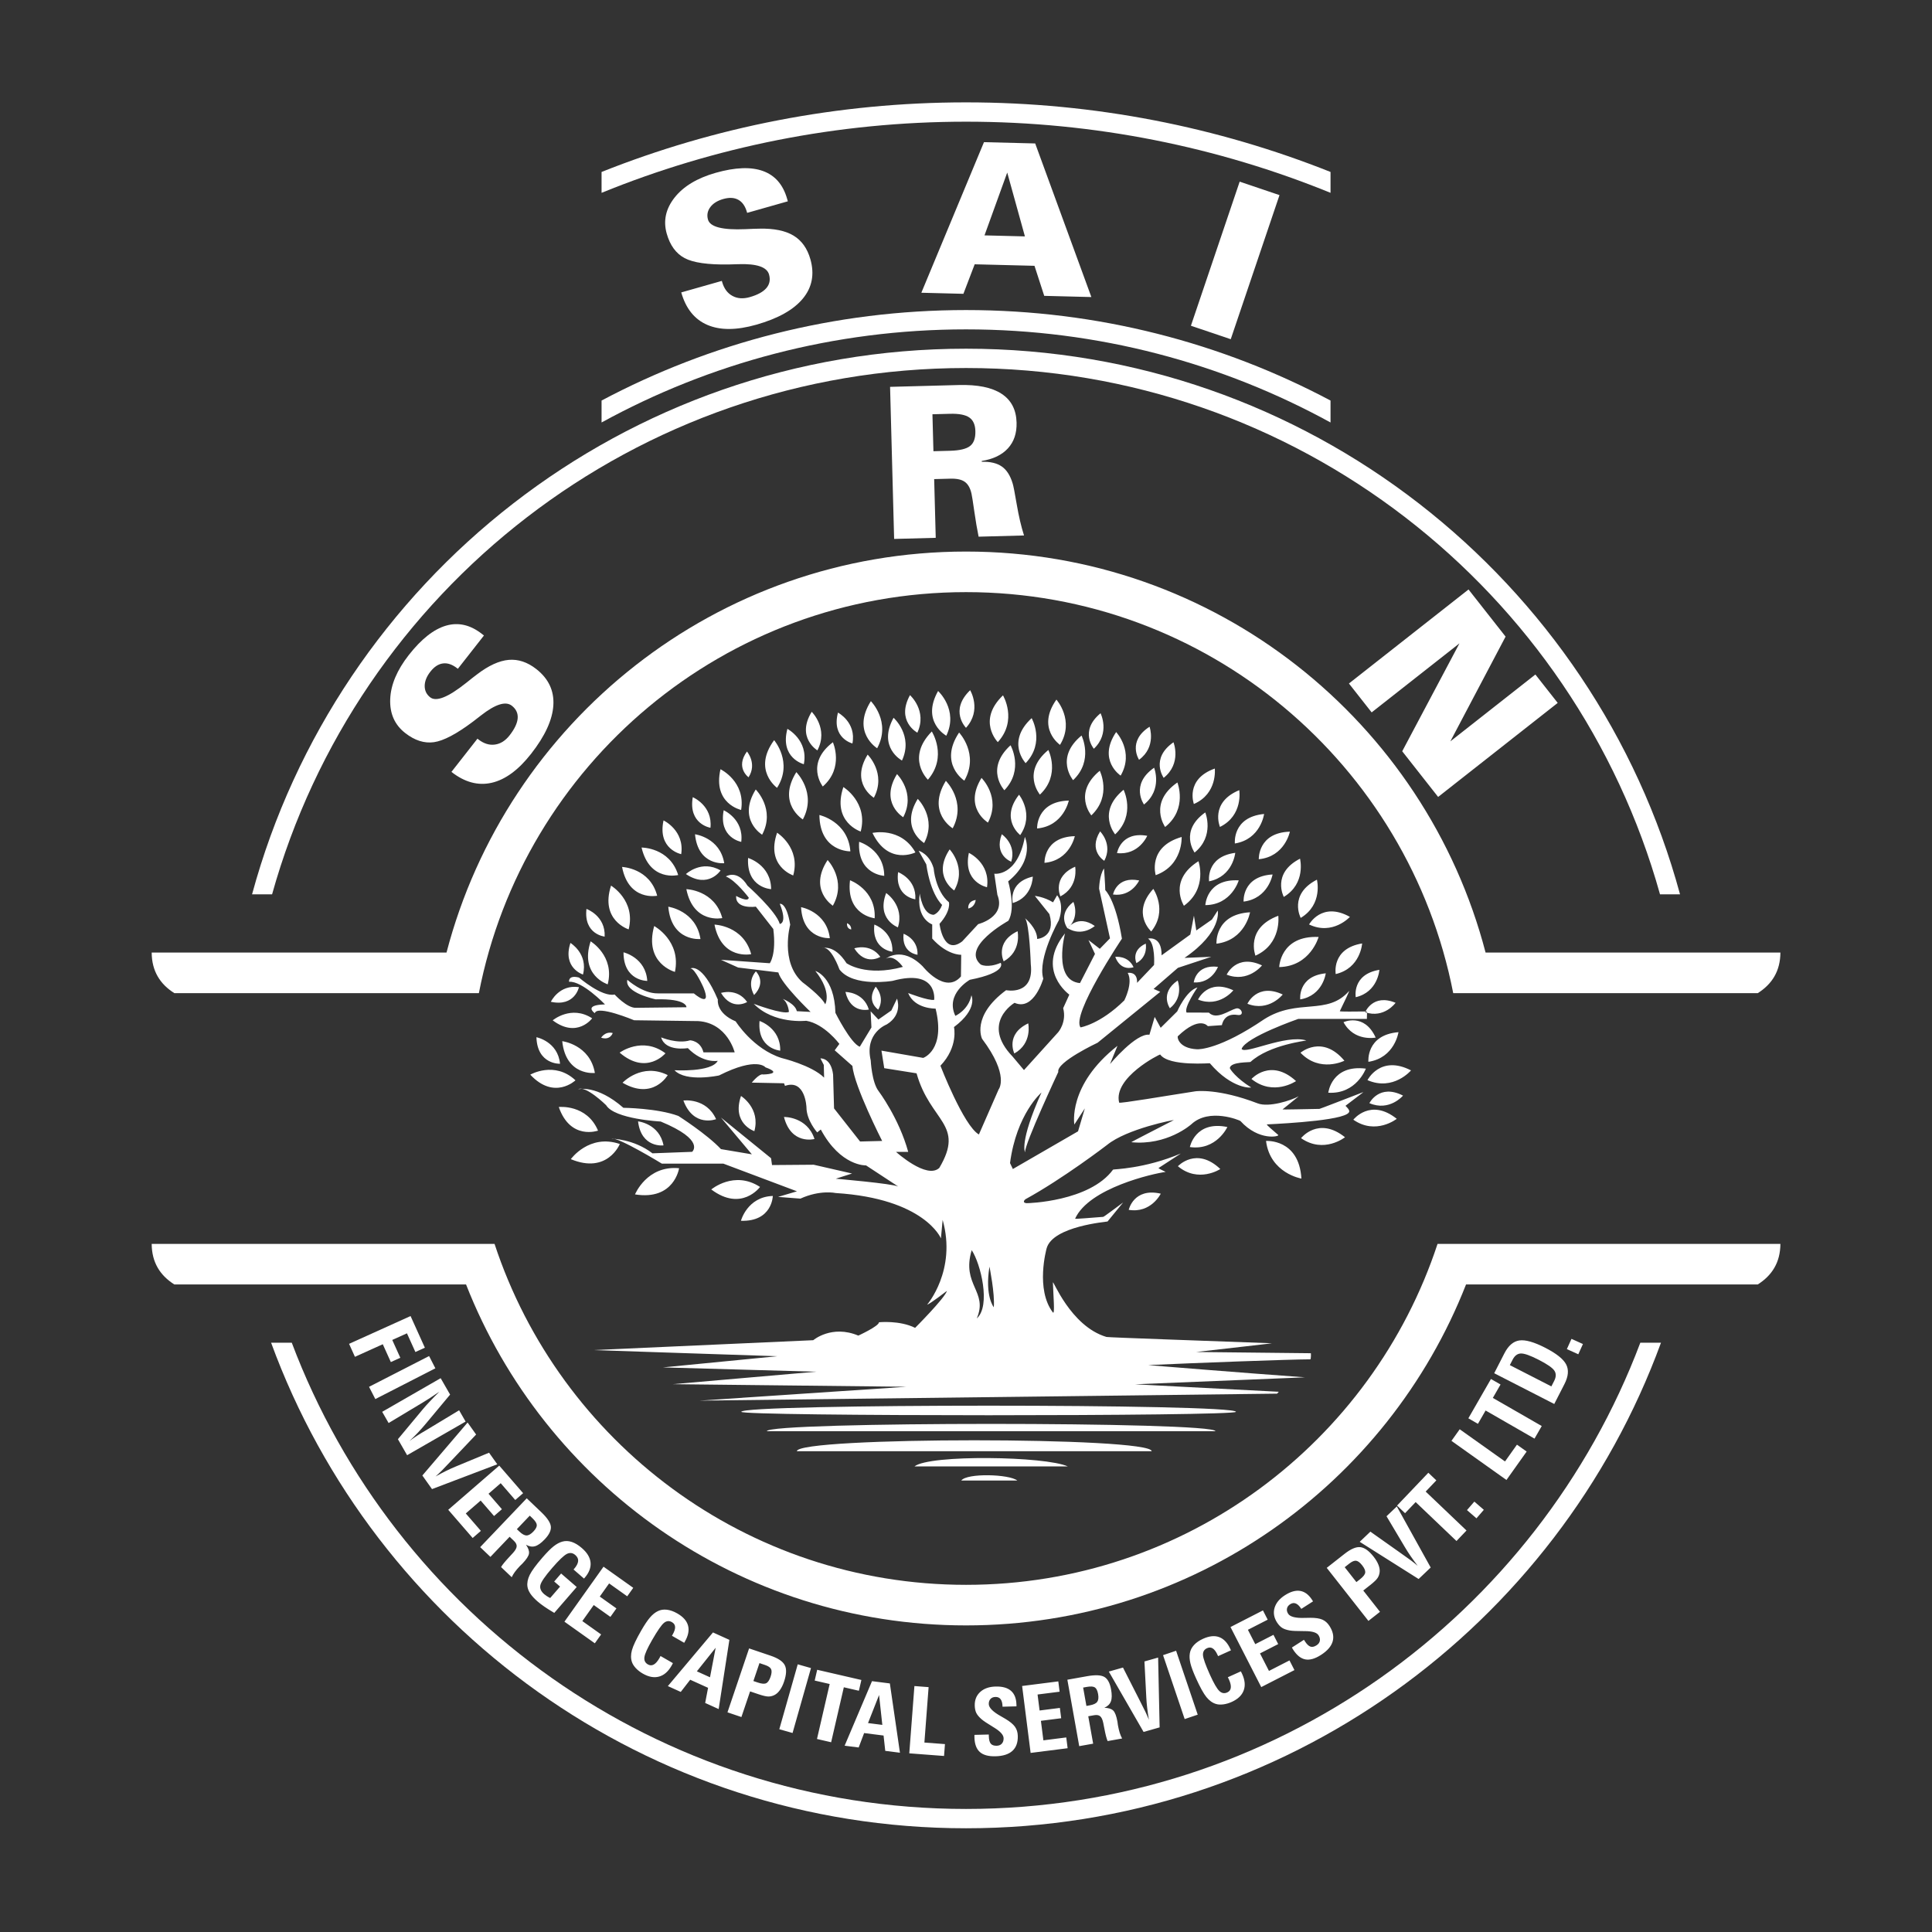 <svg width="301" height="301" viewBox="0 0 301 301" fill="none" xmlns="http://www.w3.org/2000/svg">
<rect x="0" y="0" width="301" height="301" fill="#333333" stroke="none"/>
<path fill-rule="evenodd" clip-rule="evenodd" d="M23.633 148.409H69.565C78.942 112.463 111.624 85.931 150.507 85.931C189.39 85.931 222.072 112.463 231.45 148.409H277.381C277.368 151.289 276.08 153.322 273.852 154.73H232.843H228.189H226.407C219.48 119.128 188.135 92.252 150.507 92.252C112.88 92.252 81.535 119.128 74.608 154.73H72.825H68.171H27.162C24.935 153.322 23.647 151.289 23.633 148.409ZM228.405 200.114C216.207 231.213 185.931 253.234 150.507 253.234C115.083 253.234 84.807 231.213 72.609 200.114H27.162C24.935 198.707 23.647 196.674 23.633 193.793H70.419H74.551H77.048C87.21 224.642 116.256 246.913 150.507 246.913C184.759 246.913 213.805 224.642 223.966 193.793H226.464H230.595H277.381C277.368 196.674 276.08 198.707 273.852 200.114H228.405ZM255.556 209.192C239.544 251.636 198.555 281.829 150.507 281.829C102.46 281.829 61.47 251.636 45.458 209.192H42.238C58.391 253.334 100.77 284.839 150.507 284.839C200.244 284.839 242.624 253.334 258.776 209.192H255.556ZM150.507 57.336C202.017 57.336 245.419 92.034 258.624 139.331H261.743C248.455 90.353 203.692 54.326 150.507 54.326C97.323 54.326 52.559 90.353 39.271 139.331H42.39C55.595 92.034 98.997 57.336 150.507 57.336Z" fill="white"/>
<path fill-rule="evenodd" clip-rule="evenodd" d="M199.227 216.834C191.878 216.451 176.712 215.672 176.85 215.666C185.878 215.297 203.386 214.589 203.31 214.583C194.424 213.949 178.78 212.681 178.892 212.676C186.098 212.341 201.022 211.786 204.147 211.778C204.257 211.778 204.248 210.829 204.227 210.829C198.165 210.76 186.313 210.639 186.357 210.634C190.389 210.18 198.256 209.282 198.167 209.278C189.384 208.946 172.666 208.374 172.385 208.294C166.726 206.612 163.98 199.139 164.041 199.829C164.098 201.733 164.373 204.851 164.042 204.485C161.283 200.863 163.037 194.575 163.067 194.469C164.043 191.023 172.517 190.349 172.551 190.307C173.33 189.356 174.142 188.365 174.979 187.343C173.938 188.1 172.009 189.574 171.873 189.583C170.198 189.702 167.46 189.955 167.501 189.863C169.661 185.081 179.684 182.835 181.608 182.579C181.115 182.337 180.427 182.022 180.501 181.973C181.81 181.122 184.037 179.683 183.961 179.716C178.271 182.118 173.463 182.151 173.413 182.22C169.748 187.221 160.084 187.466 159.935 187.453C159.196 187.391 159.64 186.903 159.773 186.83C165.599 183.641 172.371 178.462 172.473 178.379C175.58 175.843 183.021 174.431 182.87 174.51C180.395 175.793 176.168 177.945 176.257 177.953C181.825 178.501 185.525 175.233 185.607 175.157C188.411 172.543 193.17 174.557 193.248 174.643C196.149 177.836 199.401 177.054 199.146 176.826C198.395 176.157 197.196 175.186 197.396 175.177C200.422 175.028 210.54 174.486 210.204 173.064C210.104 172.644 209.569 172.319 209.648 172.258C210.709 171.443 212.494 170.112 212.401 170.147C210.041 171.053 205.65 172.76 205.57 172.761C203.664 172.789 199.74 172.893 199.823 172.835C200.753 172.085 202.39 170.769 202.334 170.799C201.116 171.459 197.681 172.569 195.94 171.901C189.844 169.56 186.409 169.997 186.228 170.024C181.764 170.708 174.406 171.973 174.359 171.782C173.399 167.873 180.705 164.219 180.755 164.29C182.137 166.224 188.822 165.585 188.496 165.66C191.998 169.754 195.018 169.479 194.917 169.416C192.603 167.989 191.581 166.525 191.603 166.384C191.758 165.39 194.721 165.54 194.825 165.445C197.754 162.751 203.646 162.135 203.518 162.097C200.264 161.129 193.955 164.337 193.438 163.416C194.089 161.579 202.269 158.742 202.269 158.742C202.269 158.742 211.581 158.742 212.961 158.742C212.932 158.402 213.061 157.581 212.854 157.581C211.279 157.586 208.682 157.65 208.74 157.531C209.382 156.219 210.298 154.299 210.184 154.394C206.754 158.301 202.208 155.46 196.956 158.794C190.043 163.497 186.795 163.488 186.503 163.474C183.586 163.328 183.382 161.561 183.506 161.439C186.916 158.165 188.173 159.871 188.173 159.871L190.371 159.716C190.371 159.716 190.626 157.772 192.791 158.124C193.987 158.319 193.404 156.895 192.572 157.118C191.485 157.409 189.525 158.972 188.337 157.764L184.87 157.752C184.391 156.995 186.562 153.839 186.562 153.839C184.795 154.344 183.406 157.576 183.406 157.576L180.831 160.126L179.897 158.434L179.076 161.211C176.994 160.906 172.932 165.781 172.932 165.781L174.1 162.937C166.28 169.081 167.381 175.198 167.381 175.198L169.015 172.682L167.955 176.258L157.8 182.13L157.359 181.203C158.374 173.52 162.259 170.209 162.259 170.209C158.771 177.98 159.699 179.525 159.699 179.525C159.61 178.245 164.88 167.005 164.88 167.005C164.527 165.49 171.005 162.453 171.005 162.453L180.763 154.523L179.728 154.069L183.514 150.788L188.716 149.069L184.543 149.236C190.485 145.164 189.717 141.86 189.717 141.86L188.816 143.262L186.379 144.964L186.012 142.661L185.445 145.598L180.972 148.836C181.005 145.698 178.869 146.232 178.869 146.232C180.037 147 179.799 150.34 179.799 150.34L177.151 153.121C177.239 151.266 175.694 151.576 175.694 151.576C176.577 153.121 175.164 155.857 175.164 155.857C171.413 159.565 168.346 160.063 168.346 160.063C166.849 158.106 174.792 146.245 174.792 146.245C173.794 140.104 172.196 138.68 172.196 138.68C172.196 137.951 172.004 135.303 172.004 135.303C171.274 136.339 171.236 138.45 171.236 138.45L172.934 146.19L171.345 147.823L169.58 146.455L170.595 148.618L168.256 153.164C163.974 152.767 165.925 145.419 165.925 145.419C161.282 151.175 166.599 154.96 166.599 154.96L165.639 157.071C166.215 159.258 164.872 160.809 164.872 160.809L159.532 166.715L157.764 164.613C152.725 159.374 158.064 156.237 158.064 156.237C161.101 157.572 162.539 152.467 162.539 152.467C161.605 149.33 164.962 143.383 164.962 143.383C165.896 140.714 164.695 139.479 164.695 139.479L164.061 140.581C162.659 139.713 161.225 139.58 161.225 139.58L163.494 142.416C164.561 146.086 161.588 146.286 161.588 146.286C161.588 144.597 159.708 143.062 159.708 143.062C160.399 143.983 160.591 150.199 160.591 150.199C161.166 155.187 156.748 154.269 156.748 154.269C151.268 158.329 153.004 161.844 153.004 161.844C157.317 167.578 155.592 169.709 155.592 169.709L152.508 176.749C150.126 175.381 146.517 166.038 146.517 166.038C149.356 163.045 148.627 160.014 148.627 160.014C152.426 157.175 151.343 155.068 151.343 155.068C150.876 157.369 148.841 158.27 148.841 158.27C147.207 154.834 151.09 152.65 151.09 152.65C157.017 151.489 155.902 150.007 155.902 150.007C153.867 150.874 152.799 150.274 152.799 150.274C149.63 147.572 157.091 143.462 157.091 143.462C158.318 141.505 157.07 137.316 157.07 137.316C161.349 133.831 159.672 130.39 159.672 130.39C158.481 136.654 154.908 136.125 154.908 136.125L155.39 139.412C156.771 142.903 152.398 143.977 152.398 143.977L149.909 146.666C146.941 148.934 146.374 143.931 146.374 143.931C148.208 141.864 147.84 140.571 147.84 140.571C145.723 138.807 145.458 135.278 145.458 135.278C144.797 132.984 143.121 132.543 143.121 132.543L144.312 134.66C145.018 139.512 146.779 140.978 146.779 140.978C146.294 142.301 145.456 142.522 145.456 142.522C143.692 142.477 143.295 139.214 143.295 139.214C142.722 143.183 145.235 144.021 145.235 144.021V146.227C147.617 148.873 149.752 148.751 149.752 148.751L149.714 152.126C147.259 155.002 143.751 150.552 143.751 150.552C140.487 147.288 138.017 149.361 138.017 149.361C139.296 148.611 140.663 150.64 140.663 150.64C134.886 152.227 131.887 150.067 131.887 150.067C129.946 147.023 128.05 147.729 128.05 147.729C129.417 147.156 130.784 151.037 130.784 151.037C132.945 153.859 139.06 152.816 139.06 152.816C146.16 150.875 145.543 155.771 145.543 155.771C144.661 155.947 141.485 154.712 141.485 154.712C142.499 157.226 145.763 157.138 145.763 157.138C147.351 163.621 143.831 164.818 143.831 164.818L137.329 163.685L137.762 166.419L142.797 167.219C144.924 174.799 150.395 175.12 146.341 181.957C144.376 183.791 139.595 179.456 139.595 179.456H141.496C140.062 174.221 136.892 170.005 136.892 170.005C135.819 168.642 135.655 165.201 135.655 165.201C134.658 160.906 138.163 159.596 138.163 159.596C140.71 158.033 139.752 155.587 139.752 155.587L138.869 157.428L136.852 158.839L135.642 157.553L135.768 160.075L133.953 163.075C132.541 162.571 130.156 157.802 130.156 157.802C130.005 152.13 127.03 151.273 127.03 151.273C129.677 154.601 128.568 156.466 128.568 156.466C127.963 155.206 125.021 153.031 125.021 153.031C121.487 149.897 123.113 144.07 123.113 144.07C122.513 140.47 121.489 140.818 121.489 140.818C122.723 143.885 121.489 143.952 121.489 143.952C120.923 141.952 116.456 137.985 116.456 137.985C114.856 135.385 113.089 136.551 113.089 136.551C114.622 137.151 116.656 139.851 116.656 139.851C116.589 140.652 114.689 139.585 114.689 139.585C114.555 141.718 117.756 141.252 117.756 141.252L120.478 144.735C120.982 148.743 119.929 150.07 119.929 150.07L112.329 149.537L114.996 150.737L121.263 151.503C121.696 153.27 126.287 157.654 126.287 157.654L124.141 157.539C123.911 156.389 121.956 155.622 121.956 155.622C122.838 156.274 122.914 157.654 122.914 157.654C121.994 158.114 117.432 156.389 117.432 156.389C120.576 159.609 125.597 159.034 125.597 159.034C128.434 159.494 130.772 162.637 130.772 162.637L130.044 163.634L132.807 166.074C133.072 169.204 137.436 177.755 137.436 177.755L133.998 177.843L129.942 172.686L129.793 167.417C129.474 164.751 127.822 164.896 127.822 164.896L128.343 165.91L128.395 167.892C126.462 165.959 121.755 164.831 121.755 164.831C117.303 163.421 114.618 159.129 114.618 159.129C111.489 157.807 111.841 155.735 111.841 155.735C109.329 149.829 107.566 150.887 107.566 150.887C108.271 150.843 109.593 153.84 109.593 153.84C111.004 157.278 108.095 154.766 108.095 154.766H102.498C100.118 154.81 97.737 152.65 97.737 152.65C97.253 154.678 102.145 155.691 102.145 155.691C107.081 155.559 106.949 156.925 106.949 156.925L99.06 157.013C97.694 157.058 95.754 154.942 95.754 154.942C93.771 155.383 90.201 152.298 90.201 152.298C88.482 151.857 88.658 152.959 88.658 152.959C90.686 152.782 94.256 156.485 94.256 156.485C90.774 156.573 92.669 157.851 92.669 157.851C93.022 156.529 98.795 158.953 98.795 158.953L108.8 159.085C113.339 159.394 114.459 163.952 114.459 163.952H109.594C109.138 162.127 107.516 162.077 107.516 162.077C105.539 162.685 103.005 161.621 103.005 161.621C103.664 163.902 107.161 163.293 107.161 163.293C109.543 165.726 111.824 165.27 111.824 165.27C110.861 167.094 105.083 166.74 105.083 166.74C106.908 168.666 112.027 167.551 112.027 167.551C117.957 164.56 119.258 166.287 119.258 166.287C122.198 167.352 118.904 167.402 118.904 167.402C118.295 167.2 117.13 168.669 117.13 168.669L122.147 168.771L122.299 169.176C125.492 168.061 125.644 172.521 125.644 172.521C125.644 174.548 127.317 176.424 127.317 176.424L127.877 175.973C130.966 181.743 134.929 181.568 134.929 181.568L139.943 184.857C139.031 184.401 130.213 183.641 130.213 183.641L132.747 182.83L126.767 181.461L120.279 181.512L120.127 180.448L112.323 174.113L117.137 179.84L112.323 179.029C110.144 176.698 105.684 173.859 105.684 173.859C102.39 172.643 97.119 172.592 97.119 172.592C92.963 168.943 90.074 169.704 90.074 169.704C91.24 169.045 94.433 172.187 94.433 172.187C95.751 174.366 102.935 174.73 102.935 174.73C109.987 177.644 107.831 179.451 107.831 179.451L101.653 179.684C98.681 177.411 95.277 177.405 95.277 177.405C96.215 177.07 103.119 181.293 103.119 181.293H112.703L124.165 185.603L121.217 186.474L124.702 186.742C127.785 185.334 130.197 185.871 130.197 185.871C144.071 186.742 146.593 192.936 146.593 192.936L146.861 190.054C149.073 197.896 144.449 203.257 144.449 203.257C144.851 203.19 147.531 201.113 147.531 201.113C147.196 202.252 142.572 206.876 142.572 206.876C140.159 205.67 136.942 206.005 136.942 206.005C136.942 206.608 133.725 208.083 133.725 208.083C129.57 206.34 126.703 208.799 126.703 208.799L92.39 210.34L121.109 211.295L103.282 213.038L127.14 213.708L104.823 215.651L141.214 216.054L108.978 218.214L198.967 217.126L199.227 216.834ZM98.934 186.085C98.934 186.085 100.779 181.533 105.801 182.004C105.801 182.004 105.056 187.066 98.934 186.085ZM110.814 185.315C110.814 185.315 114.386 182.298 118.41 184.922C118.41 184.922 115.537 188.857 110.814 185.315ZM115.434 190.195C115.434 190.195 116.429 186.453 120.404 186.327C120.404 186.327 120.319 190.36 115.434 190.195ZM88.933 180.593C88.933 180.593 91.791 176.6 96.564 178.232C96.564 178.232 94.655 182.979 88.933 180.593ZM87.057 172.468C87.057 172.468 91.419 171.995 93.171 176.148C93.171 176.148 88.872 177.701 87.057 172.468ZM99.407 174.705C99.407 174.705 102.741 175.062 103.374 178.448C103.374 178.448 99.911 178.907 99.407 174.705ZM82.614 167.429C82.614 167.429 86.39 165.241 89.657 168.31C89.657 168.31 86.374 171.456 82.614 167.429ZM122.141 174.021C122.141 174.021 125.745 173.933 126.896 177.454C126.896 177.454 123.269 178.43 122.141 174.021ZM115.447 170.751C115.447 170.751 118.505 172.661 117.528 176.233C117.528 176.233 113.962 175.053 115.447 170.751ZM106.47 171.456C106.47 171.456 110.045 170.986 111.563 174.364C111.563 174.364 108.06 175.72 106.47 171.456ZM96.991 168.687C96.991 168.687 99.994 165.487 104.029 167.497C104.029 167.497 101.777 171.476 96.991 168.687ZM96.539 163.998C96.539 163.998 100.072 161.395 103.676 164.102C103.676 164.102 100.741 167.608 96.539 163.998ZM87.594 162.212C87.594 162.212 91.926 162.745 92.68 167.165C92.68 167.165 88.164 167.692 87.594 162.212ZM83.574 161.595C83.574 161.595 86.912 162.252 87.251 165.731C87.251 165.731 83.709 165.888 83.574 161.595ZM86.108 158.966C86.108 158.966 89.001 156.525 92.255 158.651C92.255 158.651 89.928 161.834 86.108 158.966ZM93.656 161.672C93.656 161.672 94.269 160.643 95.461 160.942C95.461 160.942 95.095 162.134 93.656 161.672ZM85.82 156.076C85.82 156.076 87.116 153.333 90.197 153.798C90.197 153.798 89.561 156.894 85.82 156.076ZM88.873 146.907C88.873 146.907 91.659 148.59 90.827 151.828C90.827 151.828 87.591 150.811 88.873 146.907ZM92.019 146.657C92.019 146.657 95.813 148.947 94.679 153.357C94.679 153.357 90.274 151.972 92.019 146.657ZM97.142 148.369C97.142 148.369 100.61 149.173 100.843 152.823C100.843 152.823 97.134 152.863 97.142 148.369ZM91.37 141.607C91.37 141.607 94.361 142.665 94.203 145.919C94.203 145.919 90.915 145.585 91.37 141.607ZM95.199 137.977C95.199 137.977 99.078 140.293 97.944 144.793C97.944 144.793 93.447 143.404 95.199 137.977ZM101.921 144.273C101.921 144.273 106.161 146.569 105.153 151.418C105.153 151.418 100.296 150.138 101.921 144.273ZM104.116 141.263C104.116 141.263 108.444 141.863 109.131 146.298C109.131 146.298 104.603 146.757 104.116 141.263ZM118.335 159.066C118.335 159.066 121.63 160.13 121.555 163.686C121.555 163.686 117.957 163.42 118.335 159.066ZM112.332 154.695C112.332 154.695 114.852 153.875 116.403 156.112C116.403 156.112 114.054 157.563 112.332 154.695ZM117.489 155.019C117.489 155.019 116.251 153.115 117.759 151.335C117.759 151.335 119.481 152.958 117.489 155.019ZM111.315 144.051C111.315 144.051 115.824 144.178 117.031 148.652C117.031 148.652 112.435 149.635 111.315 144.051ZM106.932 138.529C106.932 138.529 111.348 138.653 112.53 143.035C112.53 143.035 108.029 143.997 106.932 138.529ZM96.917 135.067C96.917 135.067 101.264 135.23 102.386 139.555C102.386 139.555 97.946 140.46 96.917 135.067ZM99.953 132.045C99.953 132.045 104.339 132.02 105.659 136.328C105.659 136.328 101.225 137.434 99.953 132.045ZM131.716 154.544C131.716 154.544 134.523 154.528 135.367 157.285C135.367 157.285 132.53 157.992 131.716 154.544ZM136.425 153.717C136.425 153.717 137.954 155.321 136.827 157.298C136.827 157.298 134.885 156.051 136.425 153.717ZM124.803 141.334C124.803 141.334 128.793 142.033 129.284 146.165C129.284 146.165 125.072 146.44 124.803 141.334ZM133.097 147.751C133.097 147.751 135.574 146.889 137.153 149.072C137.153 149.072 134.858 150.554 133.097 147.751ZM128.94 133.991C128.94 133.991 131.985 137.172 129.755 141.107C129.755 141.107 125.888 138.638 128.94 133.991ZM136.221 144.046C136.221 144.046 139.172 145.071 139.034 148.277C139.034 148.277 135.795 147.966 136.221 144.046ZM140.774 145.478C140.774 145.478 143.054 146.27 142.947 148.747C142.947 148.747 140.445 148.506 140.774 145.478ZM132.43 137.143C132.43 137.143 136.512 138.614 136.27 143.064C136.27 143.064 131.776 142.581 132.43 137.143ZM103.377 127.819C103.377 127.819 106.68 129.369 106.13 133.078C106.13 133.078 102.404 132.322 103.377 127.819ZM106.865 136.177C106.865 136.177 109.297 133.892 112.263 135.611C112.263 135.611 110.364 138.523 106.865 136.177ZM108.281 129.977C108.281 129.977 112.185 130.491 112.832 134.484C112.832 134.484 108.753 134.925 108.281 129.977ZM107.932 124.199C107.932 124.199 111.053 125.509 110.685 128.965C110.685 128.965 107.204 128.408 107.932 124.199ZM116.55 133.67C116.55 133.67 120.113 134.712 120.14 138.526C120.14 138.526 116.276 138.348 116.55 133.67ZM112.749 126.234C112.749 126.234 115.921 127.629 115.484 131.162C115.484 131.162 111.93 130.53 112.749 126.234ZM117.741 123C117.741 123 120.848 126.078 118.737 130.044C118.737 130.044 114.833 127.694 117.741 123ZM121.07 129.735C121.07 129.735 124.775 132.06 123.581 136.392C123.581 136.392 119.258 134.95 121.07 129.735ZM112.25 119.843C112.25 119.843 116.185 121.754 115.466 126.189C115.466 126.189 111.013 125.224 112.25 119.843ZM116.374 117.083C116.374 117.083 117.989 118.956 116.623 121.098C116.623 121.098 114.527 119.599 116.374 117.083ZM120.606 115.317C120.606 115.317 123.592 118.781 121.065 122.741C121.065 122.741 117.189 119.97 120.606 115.317ZM124.065 120.298C124.065 120.298 127.303 123.527 125.081 127.666C125.081 127.666 121.008 125.195 124.065 120.298ZM127.66 126.977C127.66 126.977 132.128 127.954 132.486 132.637C132.486 132.637 127.723 132.75 127.66 126.977ZM133.847 131.152C133.847 131.152 137.736 132.293 137.762 136.455C137.762 136.455 133.545 136.259 133.847 131.152ZM138.063 139.132C138.063 139.132 140.947 141.068 139.893 144.478C139.893 144.478 136.497 143.228 138.063 139.132ZM139.921 135.878C139.921 135.878 142.808 136.951 142.606 140.108C142.606 140.108 139.419 139.734 139.921 135.878ZM131.968 143.835C131.968 143.835 132.648 144.071 132.616 144.81C132.616 144.81 131.87 144.738 131.968 143.835ZM135.926 129.767C135.926 129.767 140.333 128.763 142.622 132.803C142.622 132.803 138.408 134.905 135.926 129.767ZM131.394 122.62C131.394 122.62 135.293 125.009 134.094 129.551C134.094 129.551 129.558 128.093 131.394 122.62ZM129.761 115.639C129.761 115.639 131.556 119.599 128.189 122.534C128.189 122.534 125.397 118.967 129.761 115.639ZM122.675 113.553C122.675 113.553 125.978 115.299 125.234 119.063C125.234 119.063 121.461 118.109 122.675 113.553ZM126.462 110.896C126.462 110.896 129.131 113.51 127.347 116.907C127.347 116.907 124.001 114.919 126.462 110.896ZM147.954 132.332C147.954 132.332 150.677 135.2 148.66 138.727C148.66 138.727 145.196 136.494 147.954 132.332ZM150.948 132.874C150.948 132.874 154.322 134.444 153.774 138.227C153.774 138.227 149.971 137.469 150.948 132.874ZM152.009 140.21C152.009 140.21 151.943 141.293 150.857 141.547C150.857 141.547 150.658 140.435 152.009 140.21ZM156.073 129.974C156.073 129.974 158.386 131.52 157.548 134.252C157.548 134.252 154.826 133.257 156.073 129.974ZM158.763 123.815C158.763 123.815 161.192 126.825 158.948 130.104C158.948 130.104 155.747 127.656 158.763 123.815ZM152.917 121.198C152.917 121.198 155.995 124.231 153.92 128.155C153.92 128.155 150.056 125.843 152.917 121.198ZM147.361 121.655C147.361 121.655 150.631 124.877 148.427 129.046C148.427 129.046 144.322 126.59 147.361 121.655ZM142.982 124.463C142.982 124.463 146.026 127.462 143.974 131.343C143.974 131.343 140.153 129.056 142.982 124.463ZM139.749 120.602C139.749 120.602 142.723 123.531 140.718 127.321C140.718 127.321 136.987 125.089 139.749 120.602ZM135.176 117.566C135.176 117.566 138.149 120.496 136.145 124.286C136.145 124.286 132.414 122.053 135.176 117.566ZM130.554 111.02C130.554 111.02 133.445 112.538 132.805 115.83C132.805 115.83 129.505 115.006 130.554 111.02ZM160.904 136.574C160.904 136.574 160.909 139.75 157.785 140.693C157.785 140.693 156.998 137.479 160.904 136.574ZM158.537 145.082C158.537 145.082 159.222 148.183 156.373 149.773C156.373 149.773 154.916 146.802 158.537 145.082ZM160.194 159.437C160.194 159.437 160.879 162.538 158.03 164.128C158.03 164.128 156.572 161.157 160.194 159.437ZM167.509 135.029C167.509 135.029 168.102 138.149 165.207 139.654C165.207 139.654 163.838 136.642 167.509 135.029ZM167.23 140.515C167.23 140.515 168.32 142.872 166.323 144.641C166.323 144.641 164.638 142.523 167.23 140.515ZM170.567 144.264C170.567 144.264 168.633 146.007 166.347 144.62C166.347 144.62 167.875 142.378 170.567 144.264ZM167.451 130.272C167.451 130.272 166.684 134.063 162.728 134.428C162.728 134.428 162.57 130.401 167.451 130.272ZM166.516 124.726C166.516 124.726 165.714 128.693 161.574 129.075C161.574 129.075 161.409 124.862 166.516 124.726ZM135.681 109.237C135.681 109.237 138.889 112.466 136.658 116.575C136.658 116.575 132.616 114.096 135.681 109.237ZM139.215 111.827C139.215 111.827 142.334 114.601 140.524 118.488C140.524 118.488 136.684 116.448 139.215 111.827ZM145.171 113.963C145.171 113.963 147.669 117.865 144.567 121.475C144.567 121.475 141.077 118.14 145.171 113.963ZM141.772 108.3C141.772 108.3 144.51 110.736 142.921 114.149C142.921 114.149 139.55 112.357 141.772 108.3ZM149.424 114.128C149.424 114.128 152.609 117.493 150.239 121.62C150.239 121.62 146.186 118.999 149.424 114.128ZM146.152 107.656C146.152 107.656 149.37 110.592 147.431 114.624C147.431 114.624 143.451 112.446 146.152 107.656ZM151.147 107.533C151.147 107.533 153.008 110.641 150.499 113.391C150.499 113.391 147.849 110.702 151.147 107.533ZM156.261 108.334C156.261 108.334 158.577 112.201 155.456 115.621C155.456 115.621 152.159 112.277 156.261 108.334ZM157.441 116.109C157.441 116.109 159.577 119.899 156.479 123.118C156.479 123.118 153.384 119.809 157.441 116.109ZM163.33 116.845C163.33 116.845 165.272 120.737 162.016 123.797C162.016 123.797 159.091 120.335 163.33 116.845ZM160.729 111.886C160.729 111.886 162.878 115.667 159.792 118.898C159.792 118.898 156.685 115.599 160.729 111.886ZM164.585 108.996C164.585 108.996 167.482 112.24 165.146 116.049C165.146 116.049 161.414 113.479 164.585 108.996ZM171.393 129.528C171.393 129.528 173.415 131.528 172.044 134.108C172.044 134.108 169.504 132.582 171.393 129.528ZM168.5 114.596C168.5 114.596 170.442 118.487 167.186 121.547C167.186 121.547 164.261 118.086 168.5 114.596ZM171.464 111.122C171.464 111.122 173.01 114.218 170.419 116.653C170.419 116.653 168.091 113.899 171.464 111.122ZM171.341 120.082C171.341 120.082 173.283 123.973 170.027 127.033C170.027 127.033 167.103 123.572 171.341 120.082ZM175.051 123.042C175.051 123.042 176.993 126.934 173.738 129.993C173.738 129.993 170.813 126.532 175.051 123.042ZM177.48 137.173C177.48 137.173 176.298 139.76 173.404 139.361C173.404 139.361 173.963 136.451 177.48 137.173ZM178.737 130.215C178.737 130.215 177.435 133.285 174.03 132.91C174.03 132.91 174.591 129.482 178.737 130.215ZM173.892 114.052C173.892 114.052 176.76 117.114 174.594 120.839C174.594 120.839 170.937 118.447 173.892 114.052ZM179.1 113.224C179.1 113.224 180.211 116.353 177.46 118.37C177.46 118.37 175.564 115.476 179.1 113.224ZM179.808 119.611C179.808 119.611 181.166 123.003 178.231 125.34C178.231 125.34 176.02 122.242 179.808 119.611ZM182.825 115.644C182.825 115.644 184.14 118.925 181.299 121.187C181.299 121.187 179.161 118.189 182.825 115.644ZM183.433 121.907C183.433 121.907 185.078 126.012 181.524 128.842C181.524 128.842 178.848 125.092 183.433 121.907ZM189.262 119.738C189.262 119.738 189.72 123.654 186.002 125.261C186.002 125.261 184.573 121.409 189.262 119.738ZM173.749 149.079C173.749 149.079 175.746 148.803 176.606 150.687C176.606 150.687 174.652 151.458 173.749 149.079ZM178.503 147.012C178.503 147.012 178.923 149.039 177.053 150.05C177.053 150.05 176.128 148.102 178.503 147.012ZM179.683 138.486C179.683 138.486 181.991 141.854 179.359 145.118C179.359 145.118 176.193 142.278 179.683 138.486ZM184.097 130.399C184.097 130.399 184.33 134.816 180.054 136.349C180.054 136.349 178.73 131.936 184.097 130.399ZM187.778 126.573C187.778 126.573 189.289 130.253 186.114 132.826C186.114 132.826 183.678 129.473 187.778 126.573ZM193.072 123.103C193.072 123.103 193.732 127.027 190.067 128.834C190.067 128.834 188.432 125.025 193.072 123.103ZM196.944 126.815C196.944 126.815 196.424 130.76 192.39 131.413C192.39 131.413 191.944 127.292 196.944 126.815ZM200.959 129.572C200.959 129.572 200.184 133.474 196.116 133.864C196.116 133.864 195.939 129.723 200.959 129.572ZM202.539 133.78C202.539 133.78 203.517 137.636 200.011 139.737C200.011 139.737 198.071 136.074 202.539 133.78ZM186.719 134.174C186.719 134.174 188.192 138.416 184.453 141.117C184.453 141.117 181.917 137.186 186.719 134.174ZM192.993 137.159C192.993 137.159 191.879 140.983 187.788 141.016C187.788 141.016 187.974 136.871 192.993 137.159ZM192.448 132.87C192.448 132.87 192.104 136.558 188.373 137.309C188.373 137.309 187.813 133.49 192.448 132.87ZM198.264 136.24C198.264 136.24 197.624 139.989 193.747 140.466C193.747 140.466 193.471 136.513 198.264 136.24ZM194.754 142.131C194.754 142.131 194.013 146.473 189.523 147.026C189.523 147.026 189.203 142.449 194.754 142.131ZM199.154 142.675C199.154 142.675 199.722 147.042 195.593 148.891C195.593 148.891 193.942 144.61 199.154 142.675ZM205.173 137.051C205.173 137.051 206.151 140.907 202.646 143.008C202.646 143.008 200.706 139.345 205.173 137.051ZM210.311 142.847C210.311 142.847 207.636 145.792 203.949 144.029C203.949 144.029 205.931 140.389 210.311 142.847ZM205.435 145.976C205.435 145.976 204.175 150.556 199.298 150.669C199.298 150.669 199.445 145.723 205.435 145.976ZM189.753 150.63C189.753 150.63 188.811 153.223 185.981 153.061C185.981 153.061 186.297 150.204 189.753 150.63ZM183.479 152.76C183.479 152.76 184.491 155.326 182.265 157.08C182.265 157.08 180.608 154.731 183.479 152.76ZM192.151 154.289C192.151 154.289 189.993 157.042 186.647 155.731C186.647 155.731 188.154 152.412 192.151 154.289ZM196.617 150.407C196.617 150.407 194.458 153.16 191.112 151.849C191.112 151.849 192.619 148.53 196.617 150.407ZM199.846 154.941C199.846 154.941 197.688 157.695 194.342 156.384C194.342 156.384 195.849 153.065 199.846 154.941ZM206.55 151.639C206.55 151.639 206.114 155.11 202.57 155.705C202.57 155.705 202.157 152.084 206.55 151.639ZM212.218 146.987C212.218 146.987 211.976 150.854 208.1 151.756C208.1 151.756 207.393 147.783 212.218 146.987ZM214.904 151.096C214.904 151.096 214.687 154.554 211.22 155.362C211.22 155.362 210.588 151.808 214.904 151.096ZM217.427 156.234C217.427 156.234 215.655 158.714 212.691 157.702C212.691 157.702 213.875 154.755 217.427 156.234ZM201.919 168.43C201.919 168.43 198.396 170.852 194.974 168.101C194.974 168.101 197.943 164.782 201.919 168.43ZM209.454 165.258C209.454 165.258 205.642 167.192 202.614 164.012C202.614 164.012 205.997 161.116 209.454 165.258ZM212.797 166.489C212.797 166.489 211.328 170.503 206.944 170.243C206.944 170.243 207.443 165.817 212.797 166.489ZM214.327 161.651C214.327 161.651 210.982 162.341 209.315 159.254C209.315 159.254 212.531 157.731 214.327 161.651ZM217.879 160.809C217.879 160.809 217.302 164.813 213.192 165.427C213.192 165.427 212.79 161.231 217.879 160.809ZM219.834 166.764C219.834 166.764 217.077 170.031 213.049 168.283C213.049 168.283 215.035 164.297 219.834 166.764ZM218.589 170.693C218.589 170.693 216.46 173.217 213.348 171.867C213.348 171.867 214.882 168.787 218.589 170.693ZM217.611 174.308C217.611 174.308 214.351 176.892 210.845 174.448C210.845 174.448 213.509 171.028 217.611 174.308ZM209.548 177.18C209.548 177.18 206.248 179.796 202.699 177.322C202.699 177.322 205.396 173.86 209.548 177.18ZM202.756 183.62C202.756 183.62 197.876 182.799 197.243 177.755C197.243 177.755 202.385 177.384 202.756 183.62ZM190.12 182.131C190.12 182.131 186.723 184.375 183.512 181.695C183.512 181.695 186.398 178.586 190.12 182.131ZM191.22 175.587C191.22 175.587 189.522 179.287 185.379 178.709C185.379 178.709 186.187 174.544 191.22 175.587ZM180.843 185.971C180.843 185.971 179.337 189.061 175.852 188.491C175.852 188.491 176.616 184.992 180.843 185.971ZM152.179 205.406C153.996 201.186 149.75 200.229 151.388 194.77C152.775 196.849 154.409 203.435 152.179 205.406ZM154.828 203.666C154.828 203.666 153.405 201.926 154.156 197.34C154.156 197.34 155.026 201.61 154.828 203.666ZM142.473 228.463H166.361C162.884 226.869 144.815 226.585 142.473 228.463ZM119.478 222.979H189.356C189.356 221.459 119.478 221.459 119.478 222.979ZM192.555 219.958C192.555 218.681 115.492 218.681 115.492 219.958C115.492 220.668 192.555 220.668 192.555 219.958ZM124.149 226.096H179.427C179.427 223.826 124.149 223.826 124.149 226.096ZM149.766 230.663H158.494C157.224 229.655 150.621 229.476 149.766 230.663Z" fill="white"/>
<path fill-rule="evenodd" clip-rule="evenodd" d="M54.385 209.367L63.964 205.036L66.195 209.972L64.718 210.64L63.401 207.726L61.113 208.761L62.369 211.539L60.892 212.207L59.636 209.428L55.299 211.389L54.385 209.367ZM57.495 216.062L66.852 211.269L67.83 213.18L58.474 217.972L57.495 216.062ZM59.542 219.958L68.655 214.718L70.125 217.275L66.398 221.743C65.963 222.265 65.529 222.756 65.095 223.216C64.662 223.678 64.221 224.108 63.779 224.511C64.144 224.243 64.537 223.969 64.957 223.694C65.378 223.421 65.839 223.139 66.341 222.85L71.53 219.718L72.541 221.477L63.428 226.717L61.994 224.224L65.918 219.506C66.212 219.154 66.578 218.751 67.011 218.294C67.444 217.835 67.927 217.343 68.463 216.816C67.913 217.191 67.427 217.518 67.005 217.795C66.582 218.069 66.219 218.297 65.915 218.477L60.546 221.705L59.542 219.958ZM65.801 229.879L72.849 221.625L74.178 223.495L70.33 227.551C69.708 228.218 69.215 228.729 68.855 229.093C68.494 229.454 68.16 229.766 67.858 230.029C68.43 229.709 68.978 229.421 69.501 229.162C70.027 228.901 70.524 228.677 70.993 228.483L76.192 226.327L77.477 228.133L67.307 231.997L65.801 229.879ZM69.834 235.222L77.78 228.34L81.5 232.634L80.275 233.695L78.008 231.078L76.11 232.722L78.196 235.13L76.971 236.191L74.885 233.783L72.568 235.791L74.919 238.506L73.639 239.615L69.834 235.222ZM84.325 235.587C85.257 236.475 85.755 237.219 85.821 237.82C85.885 238.419 85.565 239.089 84.86 239.829C84.303 240.414 83.802 240.77 83.356 240.896C82.909 241.022 82.441 240.945 81.947 240.662C82.312 241.189 82.468 241.647 82.415 242.03C82.363 242.417 82.024 242.938 81.401 243.591C81.362 243.632 81.3 243.693 81.212 243.775C81.125 243.856 81.061 243.916 81.021 243.958C80.69 244.305 80.424 244.62 80.217 244.9C80.014 245.18 79.846 245.455 79.724 245.724L78.066 244.144C78.231 243.827 78.671 243.288 79.386 242.524C79.627 242.263 79.815 242.059 79.946 241.915C80.296 241.526 80.48 241.193 80.497 240.914C80.514 240.635 80.37 240.349 80.064 240.057L79.398 239.422L76.405 242.561L74.81 241.039L82.064 233.431L84.325 235.587ZM80.526 238.239L80.919 238.613C81.345 239.019 81.718 239.22 82.04 239.218C82.362 239.215 82.713 239.012 83.098 238.609C83.469 238.22 83.647 237.882 83.631 237.595C83.616 237.308 83.391 236.955 82.954 236.539L82.531 236.136L80.526 238.239ZM89.849 247.25L86.354 251.285C85.734 250.919 85.223 250.595 84.818 250.316C84.41 250.036 84.057 249.766 83.756 249.505C83.27 249.084 82.898 248.685 82.64 248.303C82.381 247.922 82.227 247.55 82.173 247.181C82.096 246.612 82.215 246.007 82.529 245.365C82.845 244.724 83.507 243.823 84.511 242.664C85.206 241.862 85.787 241.277 86.253 240.909C86.72 240.541 87.179 240.294 87.632 240.172C88.101 240.044 88.589 240.064 89.093 240.233C89.597 240.402 90.118 240.722 90.657 241.189C91.483 241.904 91.935 242.657 92.009 243.445C92.083 244.233 91.777 245.024 91.091 245.817L90.987 245.937L89.357 244.525L89.442 244.428C89.831 243.979 90.04 243.577 90.073 243.223C90.105 242.871 89.96 242.555 89.636 242.274C89.23 241.922 88.794 241.861 88.327 242.091C87.862 242.319 87.097 243.047 86.031 244.277C84.908 245.574 84.292 246.47 84.186 246.968C84.081 247.465 84.281 247.932 84.787 248.37C84.899 248.467 85.029 248.563 85.175 248.658C85.322 248.756 85.502 248.857 85.716 248.966L87.257 247.187L86.341 246.394L87.421 245.147L89.849 247.25ZM87.936 252.653L94.028 244.086L98.659 247.379L97.72 248.7L94.898 246.693L93.442 248.74L96.038 250.586L95.099 251.906L92.503 250.06L90.726 252.559L93.653 254.641L92.672 256.021L87.936 252.653ZM104.832 259.108C104.813 259.161 104.786 259.218 104.755 259.276C104.725 259.335 104.677 259.422 104.61 259.538C104.09 260.443 103.443 261.001 102.669 261.21C101.897 261.42 101.055 261.264 100.146 260.741C99.726 260.5 99.365 260.219 99.064 259.898C98.766 259.577 98.56 259.257 98.454 258.938C98.266 258.397 98.266 257.782 98.453 257.095C98.64 256.409 99.118 255.396 99.887 254.058C100.416 253.138 100.875 252.453 101.263 252.002C101.651 251.552 102.054 251.222 102.476 251.016C102.898 250.804 103.371 250.728 103.892 250.789C104.413 250.85 104.955 251.044 105.519 251.367C106.44 251.897 107.002 252.532 107.198 253.27C107.395 254.01 107.228 254.843 106.694 255.771L106.595 255.944L104.688 254.848L104.788 254.675C105.065 254.192 105.196 253.793 105.178 253.473C105.163 253.153 105 252.905 104.691 252.728C104.263 252.481 103.85 252.516 103.456 252.831C103.061 253.146 102.435 254.049 101.58 255.537C100.864 256.783 100.47 257.663 100.398 258.174C100.327 258.684 100.507 259.063 100.94 259.312C101.248 259.489 101.553 259.495 101.851 259.333C102.149 259.17 102.446 258.836 102.74 258.323C102.759 258.291 102.786 258.239 102.82 258.17C102.856 258.097 102.885 258.041 102.908 258.001L104.832 259.108ZM108.569 260.389L110.616 261.315L111.498 256.717L108.569 260.389ZM109.864 265.317L110.314 262.957L107.531 261.699L106.059 263.597L104.05 262.689L111.081 254.33L113.636 255.485L111.966 266.267L109.864 265.317ZM120.056 257.951C121.232 258.349 121.971 258.845 122.269 259.437C122.569 260.029 122.53 260.882 122.154 261.993C121.978 262.511 121.763 262.95 121.509 263.306C121.255 263.664 120.975 263.921 120.665 264.078C120.36 264.235 120.04 264.314 119.707 264.312C119.374 264.31 118.864 264.191 118.173 263.957L118.053 263.917L116.861 263.513L115.509 267.51L113.338 266.776L116.707 256.818L120.056 257.951ZM118.322 259.106L117.376 261.9L118.068 262.134C118.672 262.338 119.107 262.372 119.376 262.237C119.646 262.102 119.873 261.763 120.058 261.219C120.232 260.703 120.259 260.314 120.139 260.052C120.019 259.791 119.705 259.574 119.195 259.402L118.322 259.106ZM121.413 269.409L124.285 259.296L126.349 259.882L123.478 269.995L121.413 269.409ZM127.284 270.929L129.261 262.364L126.928 261.826L127.315 260.147L134.201 261.736L133.813 263.415L131.466 262.873L129.489 271.438L127.284 270.929ZM135.235 268.449L137.463 268.733L136.956 264.079L135.235 268.449ZM137.92 272.779L137.657 270.391L134.628 270.006L133.778 272.253L131.591 271.975L135.856 261.92L138.637 262.273L140.209 273.07L137.92 272.779ZM141.664 273.164L142.462 262.682L144.674 262.85L144.018 271.483L147.221 271.726L147.08 273.575L141.664 273.164ZM151.818 270.289L154.051 270.232L154.058 270.51C154.072 271.052 154.174 271.434 154.362 271.661C154.55 271.887 154.86 271.994 155.288 271.983C155.626 271.974 155.891 271.866 156.083 271.654C156.275 271.442 156.367 271.157 156.358 270.802C156.346 270.303 155.865 269.761 154.918 269.176L154.782 269.094C154.282 268.788 153.886 268.537 153.589 268.341C153.29 268.144 153.069 267.979 152.922 267.851C152.529 267.508 152.258 267.184 152.106 266.876C151.955 266.569 151.875 266.186 151.863 265.731C151.841 264.85 152.125 264.142 152.712 263.604C153.3 263.066 154.104 262.782 155.12 262.757C156.171 262.73 156.966 262.953 157.508 263.424C158.051 263.897 158.334 264.611 158.358 265.567L158.365 265.844L156.191 265.899L156.19 265.843C156.177 265.347 156.078 264.977 155.894 264.733C155.71 264.487 155.439 264.37 155.084 264.379C154.76 264.387 154.505 264.491 154.318 264.69C154.13 264.89 154.04 265.157 154.048 265.488C154.062 266.055 154.687 266.684 155.922 267.376C156.24 267.558 156.487 267.7 156.66 267.805C157.362 268.226 157.852 268.632 158.13 269.027C158.41 269.421 158.556 269.895 158.57 270.452C158.596 271.471 158.316 272.247 157.73 272.781C157.145 273.314 156.264 273.594 155.091 273.624C153.989 273.652 153.173 273.426 152.645 272.948C152.117 272.47 151.839 271.707 151.813 270.659C151.812 270.62 151.813 270.562 151.815 270.481C151.818 270.401 151.819 270.335 151.818 270.289ZM160.568 273.1L159.243 262.672L164.88 261.955L165.084 263.563L161.649 263.999L161.966 266.491L165.125 266.089L165.33 267.697L162.17 268.098L162.556 271.14L166.12 270.687L166.333 272.368L160.568 273.1ZM169.368 261.147C170.635 260.921 171.529 260.959 172.053 261.261C172.574 261.563 172.926 262.218 173.105 263.224C173.247 264.019 173.238 264.634 173.076 265.068C172.914 265.502 172.575 265.835 172.056 266.066C172.696 266.083 173.157 266.228 173.435 266.497C173.716 266.768 173.936 267.349 174.095 268.238C174.104 268.293 174.117 268.38 174.131 268.498C174.145 268.617 174.156 268.704 174.166 268.762C174.25 269.234 174.346 269.634 174.45 269.967C174.556 270.296 174.678 270.593 174.823 270.852L172.569 271.254C172.411 270.934 172.236 270.261 172.042 269.232C171.975 268.883 171.922 268.611 171.883 268.42C171.776 267.908 171.616 267.563 171.401 267.384C171.186 267.205 170.87 267.153 170.453 267.227L169.548 267.389L170.31 271.658L168.14 272.045L166.292 261.696L169.368 261.147ZM169.26 265.779L169.795 265.684C170.374 265.58 170.757 265.398 170.945 265.137C171.134 264.876 171.178 264.472 171.08 263.924C170.985 263.395 170.818 263.051 170.577 262.894C170.336 262.737 169.919 262.71 169.325 262.816L168.75 262.919L169.26 265.779ZM178.167 269.831L172.75 260.426L174.957 259.799L177.491 264.784C177.91 265.593 178.227 266.229 178.449 266.69C178.669 267.151 178.851 267.57 178.997 267.943C178.887 267.297 178.799 266.684 178.731 266.104C178.661 265.522 178.616 264.978 178.591 264.472L178.3 258.85L180.432 258.244L180.667 269.121L178.167 269.831ZM184.569 267.827L181.2 257.869L183.233 257.181L186.602 267.139L184.569 267.827ZM193.315 260.396C193.347 260.443 193.378 260.499 193.407 260.558C193.437 260.616 193.48 260.707 193.535 260.828C193.965 261.78 194.04 262.63 193.757 263.38C193.476 264.129 192.857 264.722 191.901 265.154C191.46 265.353 191.021 265.482 190.585 265.538C190.15 265.593 189.77 265.572 189.449 265.472C188.9 265.309 188.401 264.949 187.953 264.396C187.506 263.843 186.963 262.862 186.328 261.456C185.891 260.489 185.603 259.717 185.464 259.139C185.326 258.56 185.294 258.041 185.373 257.578C185.448 257.111 185.663 256.683 186.017 256.296C186.37 255.909 186.845 255.582 187.437 255.315C188.406 254.877 189.249 254.792 189.963 255.065C190.678 255.337 191.256 255.959 191.697 256.935L191.78 257.117L189.775 258.023L189.693 257.841C189.463 257.334 189.216 256.994 188.946 256.822C188.678 256.647 188.381 256.634 188.057 256.781C187.607 256.984 187.394 257.34 187.419 257.844C187.444 258.348 187.81 259.384 188.517 260.947C189.11 262.258 189.593 263.091 189.966 263.449C190.338 263.804 190.751 263.879 191.205 263.674C191.529 263.527 191.713 263.284 191.755 262.947C191.798 262.61 191.7 262.174 191.456 261.635C191.441 261.602 191.415 261.549 191.378 261.48C191.341 261.409 191.312 261.353 191.293 261.31L193.315 260.396ZM196.499 262.844L191.707 253.487L196.764 250.897L197.503 252.339L194.421 253.918L195.566 256.153L198.401 254.701L199.14 256.144L196.304 257.596L197.702 260.325L200.899 258.687L201.671 260.195L196.499 262.844ZM201.273 256.682L203.153 255.476L203.303 255.71C203.596 256.167 203.881 256.44 204.16 256.537C204.438 256.633 204.758 256.564 205.118 256.332C205.403 256.15 205.573 255.919 205.628 255.639C205.682 255.358 205.613 255.067 205.422 254.767C205.153 254.348 204.46 254.133 203.347 254.124L203.188 254.124C202.602 254.121 202.134 254.112 201.778 254.098C201.42 254.084 201.145 254.058 200.954 254.025C200.44 253.935 200.04 253.798 199.751 253.614C199.462 253.429 199.195 253.143 198.949 252.76C198.474 252.019 198.35 251.266 198.573 250.501C198.797 249.736 199.337 249.078 200.193 248.529C201.078 247.961 201.873 247.741 202.581 247.862C203.291 247.985 203.903 248.449 204.419 249.254L204.568 249.487L202.737 250.661L202.707 250.614C202.439 250.196 202.162 249.931 201.879 249.818C201.594 249.703 201.301 249.743 201.002 249.935C200.73 250.11 200.565 250.331 200.509 250.599C200.452 250.866 200.513 251.142 200.692 251.421C200.998 251.898 201.858 252.112 203.272 252.064C203.639 252.055 203.924 252.048 204.127 252.048C204.945 252.044 205.574 252.138 206.016 252.331C206.46 252.523 206.83 252.853 207.131 253.322C207.681 254.18 207.844 254.989 207.62 255.749C207.396 256.508 206.787 257.204 205.8 257.838C204.872 258.433 204.057 258.663 203.358 258.528C202.658 258.392 202.026 257.884 201.46 257.001C201.439 256.968 201.41 256.918 201.37 256.848C201.331 256.778 201.298 256.721 201.273 256.682ZM209.482 242.083C210.458 241.316 211.278 240.969 211.936 241.042C212.596 241.115 213.289 241.614 214.013 242.536C214.352 242.966 214.601 243.386 214.76 243.794C214.921 244.203 214.983 244.577 214.945 244.923C214.91 245.264 214.801 245.575 214.617 245.852C214.433 246.13 214.055 246.492 213.481 246.943L213.382 247.021L212.393 247.799L215 251.117L213.197 252.533L206.702 244.267L209.482 242.083ZM209.501 244.166L211.323 246.485L211.897 246.034C212.398 245.64 212.665 245.294 212.699 244.995C212.734 244.696 212.574 244.32 212.219 243.868C211.882 243.44 211.571 243.205 211.287 243.162C211.002 243.119 210.649 243.264 210.226 243.596L209.501 244.166ZM221.017 246.005L211.84 240.21L213.501 238.626L218.066 241.856C218.814 242.376 219.391 242.791 219.802 243.095C220.211 243.401 220.568 243.686 220.871 243.948C220.472 243.428 220.109 242.927 219.778 242.446C219.445 241.963 219.152 241.503 218.894 241.067L216.016 236.228L217.62 234.699L222.898 244.212L221.017 246.005ZM226.916 240.086L220.554 234.02L218.902 235.753L217.655 234.565L222.531 229.45L223.778 230.639L222.116 232.382L228.478 238.448L226.916 240.086ZM230.029 236.55L228.551 235.269L229.698 233.945L231.177 235.226L230.029 236.55ZM234.701 230.575L226.133 224.482L227.419 222.674L234.476 227.691L236.337 225.074L237.848 226.148L234.701 230.575ZM239.072 224.133L231.452 219.752L230.259 221.828L228.765 220.969L232.287 214.843L233.781 215.702L232.58 217.79L240.2 222.171L239.072 224.133ZM235.227 212.681L241.699 215.996L242.132 215.151C242.45 214.53 242.464 213.996 242.17 213.55C241.879 213.103 241.066 212.539 239.734 211.857C238.402 211.174 237.47 210.844 236.937 210.87C236.404 210.892 235.978 211.215 235.66 211.837L235.227 212.681ZM232.793 213.944L234.377 210.851C234.994 209.645 235.773 208.974 236.712 208.838C237.653 208.704 238.993 209.082 240.734 209.974C242.474 210.865 243.561 211.73 244.002 212.572C244.44 213.414 244.351 214.437 243.733 215.644L242.149 218.736L232.793 213.944ZM245.895 210.992L244.112 210.186L244.834 208.59L246.617 209.396L245.895 210.992Z" fill="white"/>
<path fill-rule="evenodd" clip-rule="evenodd" d="M150.507 15.949C170.566 15.949 189.725 19.798 207.292 26.79V30.042C189.767 22.902 170.599 18.959 150.507 18.959C130.416 18.959 111.248 22.902 93.722 30.042V26.79C111.289 19.798 130.448 15.949 150.507 15.949ZM150.507 48.306C171.026 48.306 190.35 53.409 207.292 62.404V65.821C190.437 56.577 171.087 51.316 150.507 51.316C129.927 51.316 110.577 56.577 93.722 65.821V62.404C110.664 53.409 129.988 48.306 150.507 48.306Z" fill="white"/>
<path fill-rule="evenodd" clip-rule="evenodd" d="M112.46 43.763L112.503 43.916C112.797 44.95 113.329 45.677 114.103 46.096C114.875 46.522 115.776 46.585 116.806 46.293C118.03 45.945 118.899 45.47 119.403 44.876C119.908 44.282 120.044 43.577 119.813 42.764C119.482 41.598 117.892 41.062 115.045 41.158C114.383 41.175 113.875 41.194 113.524 41.202C110.288 41.254 107.998 40.923 106.662 40.214C105.324 39.498 104.394 38.234 103.876 36.408C103.308 34.408 103.717 32.535 105.1 30.779C106.485 29.028 108.618 27.744 111.489 26.928C114.54 26.062 117.005 25.967 118.881 26.649C120.757 27.331 122.005 28.773 122.632 30.979L122.741 31.364L116.403 33.164L116.373 33.059C116.106 32.119 115.661 31.476 115.032 31.13C114.402 30.778 113.621 30.738 112.681 31.005C111.763 31.265 111.091 31.69 110.654 32.282C110.223 32.872 110.103 33.516 110.303 34.218C110.627 35.358 112.565 35.857 116.12 35.703C117.065 35.657 117.804 35.629 118.339 35.626C120.584 35.576 122.346 35.937 123.624 36.703C124.897 37.471 125.778 38.703 126.257 40.392C126.918 42.72 126.529 44.764 125.086 46.513C123.644 48.263 121.225 49.623 117.826 50.588C114.733 51.467 112.192 51.475 110.197 50.616C108.202 49.757 106.851 48.07 106.137 45.558L112.46 43.763ZM159.679 36.83L156.923 26.882L153.383 36.671L159.679 36.83ZM143.542 45.609L153.3 22.148L161.28 22.349L170.032 46.279L162.688 46.093L161.171 41.412L151.853 41.176L150.096 45.775L143.542 45.609ZM185.541 50.749L193.137 28.298L199.342 30.398L191.746 52.848L185.541 50.749Z" fill="white"/>
<path fill-rule="evenodd" clip-rule="evenodd" d="M74.385 115.085L74.511 115.183C75.357 115.846 76.215 116.121 77.088 116.004C77.962 115.894 78.728 115.414 79.388 114.572C80.173 113.57 80.596 112.674 80.654 111.898C80.712 111.121 80.406 110.47 79.741 109.949C78.787 109.201 77.187 109.704 74.942 111.457C74.416 111.861 74.017 112.175 73.738 112.389C71.153 114.336 69.107 115.417 67.609 115.63C66.107 115.84 64.611 115.365 63.117 114.194C61.48 112.912 60.708 111.157 60.793 108.923C60.881 106.692 61.849 104.398 63.69 102.049C65.646 99.553 67.582 98.025 69.501 97.471C71.419 96.918 73.276 97.349 75.082 98.763L75.397 99.01L71.333 104.197L71.246 104.129C70.478 103.527 69.739 103.269 69.027 103.359C68.311 103.446 67.656 103.874 67.053 104.642C66.465 105.394 66.171 106.133 66.166 106.868C66.165 107.599 66.448 108.19 67.022 108.64C67.955 109.371 69.816 108.633 72.599 106.416C73.336 105.822 73.917 105.364 74.347 105.046C76.132 103.685 77.769 102.939 79.253 102.806C80.734 102.677 82.172 103.155 83.554 104.238C85.458 105.73 86.347 107.611 86.211 109.875C86.076 112.138 84.921 114.662 82.742 117.443C80.759 119.974 78.71 121.477 76.591 121.957C74.473 122.437 72.388 121.869 70.332 120.259L74.385 115.085ZM145.426 70.299L148.014 70.23C149.506 70.191 150.548 69.943 151.128 69.489C151.714 69.034 151.99 68.259 151.961 67.162C151.934 66.163 151.619 65.458 151.01 65.041C150.406 64.624 149.402 64.431 148.009 64.468L145.272 64.541L145.426 70.299ZM139.303 83.964L138.671 60.271L149.371 59.986C152.305 59.908 154.524 60.359 156.032 61.345C157.545 62.326 158.326 63.825 158.38 65.838C158.424 67.483 157.976 68.823 157.032 69.853C156.094 70.877 154.734 71.533 152.952 71.817L152.955 71.943C154.271 71.908 155.31 72.149 156.065 72.672C156.825 73.195 157.391 74.069 157.765 75.305C157.884 75.664 158.094 76.762 158.407 78.592C158.719 80.422 159.096 82.031 159.54 83.424L152.465 83.613C152.231 82.472 152.005 81.161 151.795 79.679C151.585 78.203 151.44 77.29 151.365 76.947C151.172 76.062 150.826 75.441 150.328 75.081C149.83 74.715 149.079 74.549 148.07 74.576L145.541 74.643L145.785 83.791L139.303 83.964ZM210.16 106.487L228.791 91.838L234.566 99.182L225.959 115.504L239.208 105.087L242.688 109.512L224.056 124.161L218.461 117.045L227.38 100.233L213.7 110.989L210.16 106.487Z" fill="white"/>
</svg>
